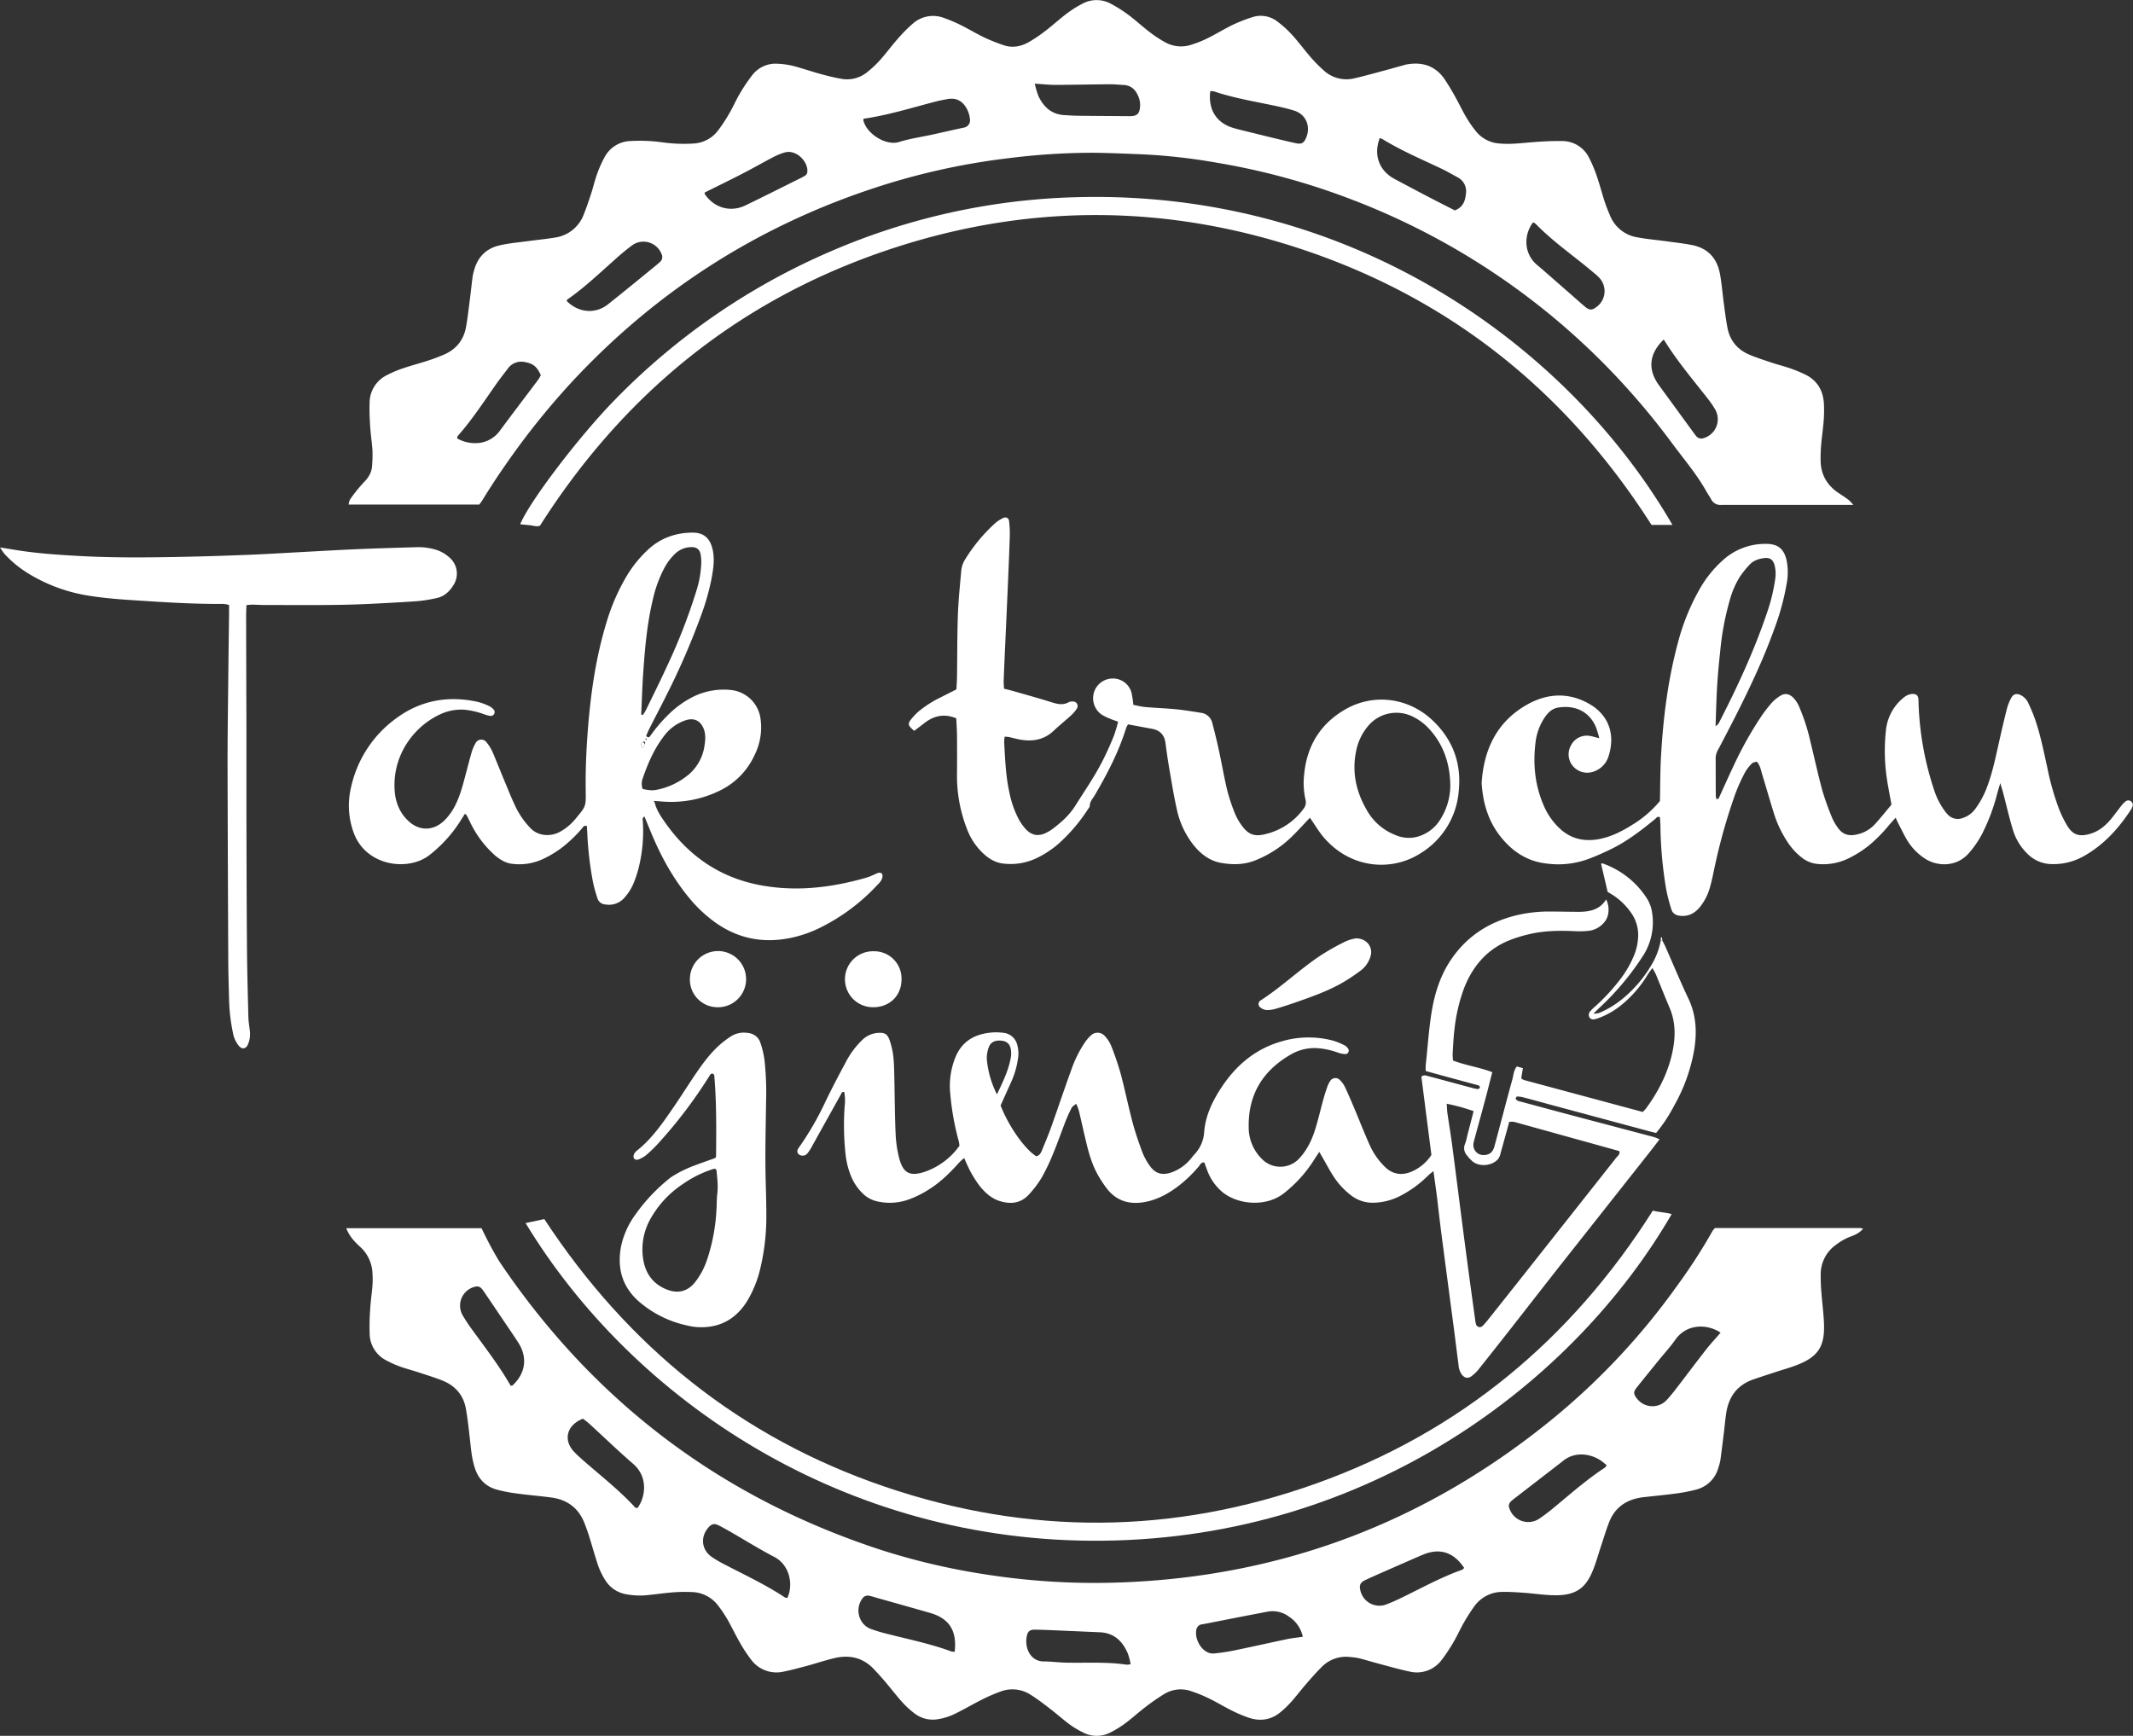 <svg id="Vrstva_1" data-name="Vrstva 1" xmlns="http://www.w3.org/2000/svg" viewBox="0 0 1062.77 865.01"><rect x="0" y="0" width="1062.77" height="865.01" fill="#333333" stroke="none"/><defs><style>.cls-1{fill:#fff;}</style></defs><title>logo-white</title><path class="cls-1" d="M200.48,618.55h67.4c1.28,2.57,2.52,5.13,3.84,7.65s2.59,4.75,3.94,7.09c.72,1.24,1.51,2.44,2.32,3.63Q348.5,740.48,467.69,779.11a337.6,337.6,0,0,0,52.68,12.17,351.35,351.35,0,0,0,64.55,3.84c81.08-2.64,153-29.81,215.87-80.93a342.63,342.63,0,0,0,62.83-67,276.09,276.09,0,0,0,17.69-27.38,10.44,10.44,0,0,1,1.18-1.36c23.92,0,48,0,72.18,0a9.33,9.33,0,0,1,1.59.33c-1.9,2.3-4.29,3.23-6.61,4.07a28.35,28.35,0,0,0-6.63,3.77,17.92,17.92,0,0,0-7.87,14.66,90.14,90.14,0,0,0,.36,9.57c.39,5.42,1.18,10.82,1.29,16.25.21,10.52-3.19,15.5-13,19.42-3.69,1.48-7.56,2.52-11.35,3.77s-7.28,2.36-10.9,3.62c-8.09,2.81-12.33,8.74-13.53,17-.46,3.16-.73,6.35-1.12,9.52-.57,4.6-1.12,9.2-1.76,13.79a24.33,24.33,0,0,1-1,3.7A15.3,15.3,0,0,1,873,748.82a77.9,77.9,0,0,1-9.85,1.92c-5.54.74-11.11,1.26-16.67,1.89-.79.09-1.58.25-2.36.41-6.94,1.46-11.85,5.44-14.42,12.06-1.55,4-2.78,8.16-4.14,12.25-1.26,3.79-2.31,7.66-3.79,11.36-3.41,8.54-7.89,12.88-19.15,12.75-5.1-.06-10.18-.86-15.29-1.23-3.5-.25-7-.5-10.52-.44a17.2,17.2,0,0,0-14.39,7.35,94.28,94.28,0,0,0-5.14,8.08c-1.74,3-3.16,6.29-4.95,9.31a79.65,79.65,0,0,1-6.07,9.18,15.34,15.34,0,0,1-15.8,5.8c-4.84-1-9.6-2.37-14.38-3.64-3.54-.94-7.05-2-10.6-2.94a34.12,34.12,0,0,0-4.73-.69,16.93,16.93,0,0,0-14.4,5.12c-2.71,2.7-5.24,5.6-7.75,8.5s-4.83,6-7.38,8.83a48.77,48.77,0,0,1-5.2,5c-4.7,3.9-10.08,4.7-15.77,2.83a67.41,67.41,0,0,1-8.8-3.75c-3.58-1.77-7-3.89-10.57-5.63a70.45,70.45,0,0,0-9.27-3.84,15.78,15.78,0,0,0-13.43,1.3,106.57,106.57,0,0,0-9.45,6.53c-3.43,2.61-6.62,5.55-10.07,8.13a50,50,0,0,1-7.32,4.52,14.63,14.63,0,0,1-13.84,0,44.83,44.83,0,0,1-6.56-3.93c-3.33-2.48-6.44-5.26-9.73-7.79s-6.33-4.89-9.7-7a16.66,16.66,0,0,0-15.19-1.55,81.88,81.88,0,0,0-8.77,3.78c-4.29,2.14-8.42,4.58-12.71,6.71a30.12,30.12,0,0,1-10,3.29,14.84,14.84,0,0,1-11.27-3,45.28,45.28,0,0,1-6-5.5c-3-3.33-5.72-6.89-8.62-10.31-1.75-2.07-3.59-4.08-5.44-6.07-5.43-5.83-12.16-7.41-19.71-5.64-4.66,1.09-9.21,2.64-13.83,3.89-3.85,1-7.7,2.11-11.61,2.85a15.68,15.68,0,0,1-16.17-6,70.37,70.37,0,0,1-5.53-8.4c-2.16-3.73-4-7.66-6.13-11.4a66.14,66.14,0,0,0-4.79-7.16,16.91,16.91,0,0,0-13.26-6.69,72.74,72.74,0,0,0-9.1.15c-4,.3-7.95.88-11.92,1.29a37.65,37.65,0,0,1-11.93-.43,15.19,15.19,0,0,1-9.7-6.49,35.89,35.89,0,0,1-4.43-9.52c-1.37-4.26-2.57-8.58-3.91-12.84-.67-2.14-1.44-4.24-2.24-6.33-2.9-7.59-8.51-11.82-16.45-12.92-5.7-.79-11.44-1.21-17.14-2a73.22,73.22,0,0,1-10.32-2c-5.44-1.57-9-5.24-10.76-10.68-1.66-5.07-2-10.33-2.6-15.57-.52-4.6-1.05-9.21-1.83-13.77-1.16-6.86-5.18-11.61-11.56-14.21-4-1.61-8.12-2.85-12.21-4.2-3-1-6.14-1.78-9.13-2.87a50.87,50.87,0,0,1-7-3.15A15.13,15.13,0,0,1,212.15,671a117.73,117.73,0,0,1,.29-12.46c.25-4,.85-8,1.15-11.93a44.14,44.14,0,0,0-.05-5.75,18.6,18.6,0,0,0-6.18-13.07C204.74,625.36,202.11,622.73,200.48,618.55ZM503.64,829.63c1.22-10.5-2.72-16.64-12.28-19.38-9.2-2.64-18.42-5.22-27.63-7.82a27,27,0,0,0-2.77-.75,3.24,3.24,0,0,0-3.32,1.42c-3.83,5.18-1.79,12.87,4.18,15.13a81.3,81.3,0,0,0,8.7,2.59c10.51,2.69,21.16,4.84,31.37,8.61A8.87,8.87,0,0,0,503.64,829.63Zm173.45-7.48a15.81,15.81,0,0,0-6.84-10,13.7,13.7,0,0,0-10.88-2.49c-6.88,1.33-13.77,2.63-20.65,4-3.91.75-7.81,1.57-11.73,2.27a3.17,3.17,0,0,0-2.81,2.23c-1.48,5,2.94,12.86,8.74,12.3a94.72,94.72,0,0,0,9.91-1.48c8.89-1.83,17.75-3.83,26.63-5.7C671.78,822.8,674.16,822.58,677.09,822.15Zm-85.77,13.66a37.44,37.44,0,0,0-1.37-5.25c-2.62-6.18-6.86-10.35-14-10.66l-23-1c-3.19-.13-6.39-.26-9.58-.3-2,0-3.09.71-3.6,2.49-1.68,5.8,1.24,13.35,8.25,13.35,3.67,0,7.33.52,11,.6,10.06.23,20.15-.49,30.17,1A8.92,8.92,0,0,0,591.32,835.81ZM885.25,670.6c-.83-.52-1.22-.81-1.64-1-6.94-3.52-15.81-2.75-20.93,4.56-2.47,3.53-5.42,6.72-8.14,10.07-3.73,4.6-7.47,9.19-11.15,13.82-1.6,2-1.53,3.12,0,5.13a9.71,9.71,0,0,0,15,1c1.86-2,3.53-4.13,5.19-6.29,4.78-6.2,9.46-12.49,14.29-18.66C880.14,676.3,882.65,673.62,885.25,670.6Zm-56.74,66.08c-1-.83-2-1.7-3-2.4-4.8-3.26-13-4.81-19.08.51-.36.31-.77.58-1.14.87L783,752.87c-.75.59-1.51,1.17-2.21,1.82a3,3,0,0,0-.75,3.49,9.88,9.88,0,0,0,14.72,5.22,89.64,89.64,0,0,0,8-6.09c8.11-6.69,16-13.68,24.83-19.43A6,6,0,0,0,828.51,736.68Zm-510.1-23.21c-8.16,3.19-10,10.81-4.19,16.73,2.11,2.16,4.43,4.14,6.72,6.12,7.74,6.67,15.71,13.08,22.73,20.54.5.52.84,1.4,2.08,1a28.8,28.8,0,0,0,1.53-2.74c2.78-6.19,2.21-13.92-3.81-19.12-7.49-6.46-14.59-13.37-21.89-20C320.55,715,319.38,714.23,318.41,713.47Zm101.83,89.34c3.11-6.37,1.31-16.41-6.49-20.46-7.36-3.83-14.41-8.24-21.61-12.38-1.93-1.11-3.88-2.21-5.87-3.23-2.42-1.23-3.72-.94-5.44,1.08-4,4.71-3.31,11,1.81,14.57a55.38,55.38,0,0,0,6.19,3.63c10.19,5.3,20.61,10.17,30.22,16.52A4.29,4.29,0,0,0,420.24,802.81ZM282.46,697.07c.6-.11.81-.09.9-.18,6.56-6.11,7.59-14.06,2.72-21.54-2.79-4.29-5.7-8.5-8.56-12.74s-5.88-8.76-8.88-13.1c-1.41-2-2.61-2.34-4.95-1.52a9.68,9.68,0,0,0-5.35,13.7,79.37,79.37,0,0,0,5.31,8c6.29,8.67,12.83,17.17,18.23,26.45C282.11,696.51,282.36,696.9,282.46,697.07Zm475,90.73c-5.2-7.86-12.26-10.07-20.6-6.51-.29.13-.6.22-.89.35q-9,3.92-17.91,7.84c-3.35,1.47-6.71,2.93-10,4.5-2.35,1.12-2.92,2.56-2.28,5.07a9.68,9.68,0,0,0,13,6.94,78.83,78.83,0,0,0,7.43-3.25c10-4.83,19.76-10.28,30.3-14C756.88,788.58,757.16,788.11,757.49,787.8Z" transform="translate(-27.97 -6.5)"/><path class="cls-1" d="M951.4,258.12H888c-.8,0-1.6-.05-2.4,0a5.09,5.09,0,0,1-5.08-2.9c-.81-1.38-1.7-2.71-2.49-4.1-4.74-8.38-11-15.72-16.68-23.38s-11.49-15-17.68-22.11a354.76,354.76,0,0,0-141.83-99.56,347,347,0,0,0-67.34-18.44,293.36,293.36,0,0,0-37.63-4.24c-8-.31-16-.68-24-.76a333,333,0,0,0-41.63,2.61,341.91,341.91,0,0,0-66.81,14.67q-88,28.75-151.12,96.48a375.85,375.85,0,0,0-32.48,40.34q-6.5,9.22-12.38,18.82c-.49.81-1.08,1.55-1.68,2.4H201.67a8,8,0,0,1,.74-2.61,80.45,80.45,0,0,1,6.9-8.56c2.4-2.41,3.92-5,4.06-8.37a68.82,68.82,0,0,0,.2-7.17c-.25-4-.88-8-1.14-11.94s-.44-8-.31-12a15.41,15.41,0,0,1,8.72-13.91,55.74,55.74,0,0,1,7.93-3.35c4.08-1.39,8.26-2.48,12.36-3.8,2.58-.84,5.12-1.8,7.62-2.84,6.22-2.58,10.16-7.15,11.39-13.8.8-4.39,1.29-8.85,1.87-13.28.51-4,.93-7.94,1.43-11.9a24.77,24.77,0,0,1,.63-2.81c1.74-6.81,6-11.29,12.82-12.84,4.34-1,8.82-1.42,13.25-2,4.74-.65,9.52-1.09,14.24-1.87a18,18,0,0,0,14.55-11.81c1.29-3.27,2.43-6.59,3.52-9.93s1.87-6.79,3.07-10.09a57,57,0,0,1,3.71-8.29,15.09,15.09,0,0,1,12.86-8,82.63,82.63,0,0,1,15.32.56,77.62,77.62,0,0,0,16.27.67,16.35,16.35,0,0,0,11.93-6.31,81.27,81.27,0,0,0,5.79-8.79c1.86-3.17,3.3-6.59,5.18-9.74A80.89,80.89,0,0,1,403,43.68a14.57,14.57,0,0,1,12.26-5.42,40.34,40.34,0,0,1,9.9,1.63c4,1.15,7.93,2.47,11.94,3.56,3.23.88,6.49,1.68,9.78,2.27A15.93,15.93,0,0,0,460,42.5a52.55,52.55,0,0,0,6.6-6.23c3-3.34,5.63-7,8.59-10.33a73.82,73.82,0,0,1,7.4-7.5,15.2,15.2,0,0,1,15.7-3A74.73,74.73,0,0,1,506.69,19c4,2,7.84,4.32,11.87,6.26a96.15,96.15,0,0,0,9.32,3.71c4.53,1.6,8.89.7,12.91-1.61a74.06,74.06,0,0,0,8.3-5.66c3.55-2.73,6.86-5.77,10.43-8.47a55.21,55.21,0,0,1,7.69-4.84,14.79,14.79,0,0,1,14.28,0A66.86,66.86,0,0,1,590.32,14c3.58,2.68,6.88,5.74,10.43,8.46a58.52,58.52,0,0,0,7.58,5A16.18,16.18,0,0,0,620.85,29a55.52,55.52,0,0,0,10.6-4.37c3.69-1.92,7.25-4.09,11-5.88a79.61,79.61,0,0,1,9.34-3.65,13.54,13.54,0,0,1,12.73,2.2,52.23,52.23,0,0,1,7.41,6.77c3.11,3.43,5.85,7.2,8.89,10.7a69.81,69.81,0,0,0,6.71,6.83,16.64,16.64,0,0,0,15.2,3.94c4.82-1.1,9.58-2.44,14.36-3.71,3.39-.9,6.77-1.88,10.15-2.81a13.56,13.56,0,0,1,1.39-.37c8.19-1.52,14.88.74,19.52,7.92,1.74,2.68,3.36,5.43,4.92,8.22,1.87,3.35,3.51,6.84,5.45,10.14A55.78,55.78,0,0,0,763.43,72,16.37,16.37,0,0,0,775,78c5.62.53,11.16-.22,16.74-.66,4.78-.38,9.58-.62,14.36-.55a14.88,14.88,0,0,1,13.62,8.33,65.31,65.31,0,0,1,3.89,9.25c1.42,4.08,2.47,8.27,3.81,12.37.79,2.43,1.74,4.81,2.75,7.15a17.63,17.63,0,0,0,13.65,10.89c4.86.9,9.81,1.31,14.72,2,4.11.56,8.24,1,12.31,1.8,8,1.53,12.66,6.56,14.09,14.42.92,5,1.3,10.14,2,15.21.54,3.95,1,7.92,1.79,11.84,1.27,6.46,5.19,10.89,11.23,13.35,3.54,1.45,7.19,2.63,10.82,3.84,3,1,6.14,1.77,9.15,2.81a72.62,72.62,0,0,1,7.09,2.89c6.26,2.93,9.36,8,9.72,14.82a65.28,65.28,0,0,1-.14,8.62c-.31,4-.92,7.95-1.25,11.93a74,74,0,0,0-.24,8.15c.2,6.93,3.47,12.15,9.22,15.91,1.6,1.05,3.19,2.11,4.73,3.25A23,23,0,0,1,951.4,258.12ZM543.55,48.19a41.84,41.84,0,0,0,1.88,6.31c2.58,5.35,6.53,9,12.82,9.36,2.23.12,4.46.29,6.69.32,8.62.1,17.23.14,25.85.21,3.64,0,4.89-1.06,5.21-4.61a11,11,0,0,0-1-5.59c-1.41-3.17-3.64-5.18-7.25-5.35-2.23-.1-4.46-.36-6.68-.35-9.09.07-18.18.28-27.27.31C550.66,48.81,547.49,48.44,543.55,48.19ZM631,51.91c-1.2,9.36,3.25,16.14,12,18.5.62.17,1.23.36,1.85.52,5.1,1.26,10.21,2.53,15.32,3.77,4.5,1.08,9,2.21,13.51,3.17,2.92.62,4-.13,5.15-2.89,2.28-5.75-.25-11.57-6.1-13.38-4-1.22-8-2.09-12.08-2.92-9.37-1.92-18.79-3.6-27.88-6.66A6.64,6.64,0,0,0,631,51.91ZM458.3,65.67c-.1.34-.22.51-.19.65,1.49,6.86,11.35,13,17.85,10.93,5.46-1.7,11.19-2.5,16.79-3.73,5.14-1.13,10.26-2.33,15.41-3.41a3.67,3.67,0,0,0,3.09-4.17,13.7,13.7,0,0,0-1.44-5c-2.36-4.53-5.78-5.78-9.81-5.06-2,.36-4.07.77-6.08,1.29C482.08,60.26,470.37,63.91,458.3,65.67Zm398.63,110c-7.28,7.06-8.06,14.78-2.57,22.54l.28.39,17.21,23.58c.37.51.75,1,1.15,1.52a3.28,3.28,0,0,0,3.84,1.12,9.81,9.81,0,0,0,5.79-14.15,48.54,48.54,0,0,0-3.77-5.53C871.39,195.6,863.54,186.35,856.93,175.67Zm-559.5,17.81c-1.94-4.38-3.95-5.9-8.18-6.6a8.21,8.21,0,0,0-8.37,3.47c-1.95,2.53-3.91,5.05-5.75,7.66-6.16,8.76-12,17.77-19.13,25.79-.17.2-.14.57-.27,1.17a18.1,18.1,0,0,0,10.89,2.26,14.87,14.87,0,0,0,10.43-6.11c6.27-8.48,12.68-16.86,19-25.3A22.28,22.28,0,0,0,297.43,193.48Zm418-118.15c-3.09,8-.53,15.69,6.57,19.89.83.48,1.67.93,2.52,1.38,5.08,2.69,10.15,5.39,15.24,8.05,4.38,2.28,8.79,4.51,13.08,6.7,4.13-1.57,5.23-4.84,5.54-8.46a7.74,7.74,0,0,0-4.11-8c-2.8-1.53-5.56-3.13-8.45-4.5-9.8-4.63-19.79-8.9-29.07-14.59A6.4,6.4,0,0,0,715.42,75.33Zm76.38,42a16.24,16.24,0,0,0-3.26,11.1A14.71,14.71,0,0,0,794,138.67c4.5,3.81,8.91,7.74,13.35,11.62,3.48,3,6.91,6.14,10.45,9.12,2.11,1.78,3.47,1.71,5.55.11a9.73,9.73,0,0,0,1.06-15,22.39,22.39,0,0,0-1.76-1.61c-2.09-1.74-4.16-3.48-6.28-5.17-8-6.35-16.2-12.44-23.35-19.78A4.86,4.86,0,0,0,791.8,117.3ZM310.3,156.46c5.86,5.92,14.27,6.71,20.6,1.69,8.12-6.44,16.11-13,24.15-19.58.62-.5,1.22-1,1.8-1.57a3.2,3.2,0,0,0,.73-3.92A9.66,9.66,0,0,0,343,128.7a114.92,114.92,0,0,0-9.18,7.63c-7.52,6.66-14.8,13.59-23.07,19.35C310.52,155.83,310.44,156.19,310.3,156.46Zm68.76-54a1.93,1.93,0,0,0,.14.85c4.67,6.84,12.77,9.13,20.21,5.54,9.34-4.52,18.6-9.19,27.89-13.8.58-.29,1.12-.63,1.68-.93a2.55,2.55,0,0,0,1.26-2.41c.23-4.66-5.54-11-11.46-9.18a31.74,31.74,0,0,0-5.31,2.15c-5,2.59-9.8,5.37-14.77,7.93C392.2,96,385.63,99.18,379.06,102.46Z" transform="translate(-27.97 -6.5)"/><path class="cls-1" d="M856.24,475.26c.52,1,1.08,2,1.53,3,3.81,8.62,7.41,17.35,11.45,25.86,3.82,8,4.29,16.33,3,24.84A86.26,86.26,0,0,1,862,557.69a75.71,75.71,0,0,1-8.86,13.39c-1-.24-2-.47-3.09-.75L800.1,556.89c-4.31-1.16-8.61-2.37-12.94-3.5a14.69,14.69,0,0,0-3.3-.48c-.24,0-.51.66-.79,1,.75,1.38,2.13,1.42,3.27,1.73q16.41,4.46,32.84,8.79c11,2.91,21.92,5.78,32.87,8.69a23.23,23.23,0,0,1,2.8,1.15c-1.77,2.29-3.3,4.31-4.88,6.31q-22.31,28.25-44.61,56.49c-8.11,10.3-16.15,20.67-24.24,31q-8.13,10.38-16.35,20.71a19,19,0,0,1-3.77,3.61c-1.68,1.21-3.33.76-4.63-.84a9.33,9.33,0,0,1-1.69-4.93c-.69-5.23-1.34-10.46-2-15.69-1.83-14-3.7-27.9-5.51-41.85C746,620.56,745,612,744,603.41c-.54-4.27-1.16-8.53-1.81-13.33-1.13.93-1.87,1.47-2.52,2.09a56,56,0,0,1-14.28,10.41A30.44,30.44,0,0,1,712,605.86,17.47,17.47,0,0,1,700.91,602a37.66,37.66,0,0,1-8.42-9.13c-2-3.08-3.71-6.34-5.54-9.52l-1.64-2.84c-1,1.55-1.8,2.68-2.52,3.84a65.59,65.59,0,0,1-15,16.69c-9,7.22-23.48,5.83-31.14-.83a25.92,25.92,0,0,1-7.21-10.57c-.5-1.31-1-2.63-1.4-3.85-1.69-.16-2.06,1.15-2.72,1.91A66.42,66.42,0,0,1,615,597.62c-4.77,3.59-9.9,6.48-15.8,7.72-8,1.68-14.94-.09-20-6.89A59.27,59.27,0,0,1,575,592c-2.79-4.9-4.37-10.28-5.69-15.72s-2.5-10.9-3.8-16.34a28.2,28.2,0,0,0-1.32-3.41c-1,.85-1.91,1.32-2.29,2.06a75.26,75.26,0,0,0-3.15,7c-2,5.21-3.86,10.5-6,15.66a103.16,103.16,0,0,1-5.77,12.1,50.84,50.84,0,0,1-6.34,8.38c-4,4.44-9.05,5-14.51,3.3-4.13-1.28-7.18-4.06-9.87-7.32A54.22,54.22,0,0,1,509.89,587c-.49-1-.9-2-1.5-3.42a29.93,29.93,0,0,0-2.46,2.18c-4.59,5.16-9.47,10-15.39,13.63a50,50,0,0,1-9.86,4.87,28,28,0,0,1-16,.83,14.78,14.78,0,0,1-7-4,24.92,24.92,0,0,1-5.77-8.73,39.82,39.82,0,0,1-2.64-10.67,134.69,134.69,0,0,1-.45-23.93,22.78,22.78,0,0,0-.21-7.09c-1.23-.25-1.38.71-1.73,1.34q-7.26,13-14.48,26a19.62,19.62,0,0,1-2.1,3.2,3,3,0,0,1-3.44,1,2.06,2.06,0,0,1-1.36-3,20.31,20.31,0,0,1,1.32-2A148.18,148.18,0,0,0,439,556c3.24-6.77,6.75-13.43,10.3-20.05a42.75,42.75,0,0,1,8.22-11.15,12.37,12.37,0,0,1,7.66-3.56c3.58-.29,5,.45,6.15,3.94a38.54,38.54,0,0,1,1.75,7.92c.39,3.49.41,7,.49,10.54.22,9.27.23,18.55.64,27.8A59.35,59.35,0,0,0,476,583.7c2,7.55,5.47,9.18,12.86,6.69A35.24,35.24,0,0,0,506,577.49a12,12,0,0,0-.28-2.11,130,130,0,0,1-4.25-23.56,37.71,37.71,0,0,1,2.87-19.22c3-6.71,8.43-10.24,15.55-11.3a27.13,27.13,0,0,1,8.1-.11,7.85,7.85,0,0,1,6.8,5.91,15.75,15.75,0,0,1,.36,7.12,42,42,0,0,1-3.16,11l-5.47,12.18c4,10.28,11.85,21.54,17.74,25.29,1.75-.33,2.44-1.82,3-3.28,1.59-3.83,3.18-7.67,4.58-11.58,3.32-9.33,6.46-18.72,9.83-28a59.87,59.87,0,0,1,6.49-13.34,20.57,20.57,0,0,1,3.35-4,4.77,4.77,0,0,1,6.91.26,16.38,16.38,0,0,1,3.31,5.2A140.56,140.56,0,0,1,586.47,542c2.09,7.88,3.69,15.88,5.79,23.75,1.35,5.08,3.08,10.08,4.91,15a30.82,30.82,0,0,0,3.68,6.7c2.74,3.87,6,4.82,10.51,3.4a21.94,21.94,0,0,0,9.14-6c.89-.92,1.59-2,2.47-2.94a17.8,17.8,0,0,0,5-11.49c.59-7.24,3.51-13.91,7.35-20.09,7.32-11.79,17-20.66,30.61-24.71a47.54,47.54,0,0,1,26.46-.48,32.84,32.84,0,0,1,5.72,2.4,4.77,4.77,0,0,1,1.64,1.67,1.73,1.73,0,0,1-1.21,2.57,12.48,12.48,0,0,1-3.68-.64,37.36,37.36,0,0,0-10.72-2.32,23.21,23.21,0,0,0-12,2.6c-14.4,7.87-22.24,19.87-22,36.5A22.1,22.1,0,0,0,657,584.32a12.81,12.81,0,0,0,18.09-.29c4.22-4.43,6.67-9.73,8.39-15.42,1.39-4.59,2.48-9.26,3.74-13.88q.89-3.24,2-6.42a12.82,12.82,0,0,1,1.44-3,3.06,3.06,0,0,1,4.92-.59,12.37,12.37,0,0,1,2.51,3.46c1.7,3.61,3.26,7.29,4.82,11,2.61,6.17,5,12.43,7.8,18.54a35.1,35.1,0,0,0,7.17,10.13c3.85,3.94,8.71,4.62,13.65,2.39a22.11,22.11,0,0,0,9.64-8.21c-1.65-12.86-3.34-26-5-39,1.33-1.08,2.39-.54,3.4-.27,7.25,1.93,14.5,3.89,21.74,5.83a18.4,18.4,0,0,0,2.8.6c.38,0,1.06-.25,1.15-.53.21-.67-.21-1.18-.92-1.37l-11.11-3c-4.91-1.33-9.81-2.68-14.89-4.07a29.58,29.58,0,0,1,0-3c1-9.06,1.54-18.19,3.07-27.16,1.57-9.15,4.43-18,9.84-25.78C759,473,769.77,466.09,783,462.74a70,70,0,0,1,17.59-2c3.52,0,7,.09,10.56.12,1.6,0,3.2.08,4.8,0,5-.18,9.45-1.49,12.27-6.15a11.15,11.15,0,0,1,1.06,6.92,8.79,8.79,0,0,1-2.19,4.71,11.77,11.77,0,0,1-7.43,4,43.93,43.93,0,0,1-6.69.21c-8-.39-16-.31-23.84,1.66a65.88,65.88,0,0,0-10,3.23c-10.77,4.61-17.62,13-21.76,23.69a86.06,86.06,0,0,0-4.73,20.51c-.48,4-.65,8-.89,12a27.83,27.83,0,0,0,.2,3.35c6.4,2.46,13.09,3.33,19.56,5.81-1,3.71-1.82,7.24-2.76,10.75-2,7.56-4.09,15.12-6.13,22.67-.17.62-.34,1.24-.45,1.87a5,5,0,0,0,5.1,6c2.85-.06,4.53-1.41,5.34-4.45,3-11.11,5.86-22.25,8.92-33.34.58-2.1.61-4.46,2.22-6.37l3,.88c-.28,1.71-.55,3.4-.82,5.08a6,6,0,0,0,1.31.8l59.23,15.93a21.24,21.24,0,0,0,1.72-1.85c6.56-9,11.47-18.84,13.44-29.92,1.21-6.88,1-13.67-1.82-20.25-2.34-5.43-4.47-10.94-6.74-16.4-.42-1-1-1.92-1.8-3.31-.93,1.3-1.67,2.23-2.29,3.23a58.28,58.28,0,0,1-12,14.23,40.11,40.11,0,0,1-12.7,7.55,8.86,8.86,0,0,1-2.29.58A2.12,2.12,0,0,1,819.7,513a2.82,2.82,0,0,1,.3-2.19,19.14,19.14,0,0,1,2.7-2.7,99.8,99.8,0,0,0,12.38-13.37,52.21,52.21,0,0,0,7-12,27.47,27.47,0,0,0,2.06-8.83,19.06,19.06,0,0,0-3-11.85A33.19,33.19,0,0,0,829,451c-1.1-4.66-2.15-9.15-3.28-14,.33-.49,1.09-.13,1.81.15a43.17,43.17,0,0,1,20.65,16.5,17.79,17.79,0,0,1,2.93,7.54,30.76,30.76,0,0,1-4.22,21.17,134.71,134.71,0,0,1-22.44,26.75c-.68.64-1.32,1.32-2.56,2.57a14.29,14.29,0,0,0,2.9-.41A48.14,48.14,0,0,0,837,503.73a62.94,62.94,0,0,0,15-18.5,35.63,35.63,0,0,0,3.41-9.93C855.68,475.28,856,475.26,856.24,475.26ZM748.81,556.53c.11,1.74.12,3.15.31,4.52.75,5.21,1.63,10.4,2.32,15.61,1.59,12,3.1,24.07,4.65,36.1q1.62,12.59,3.3,25.17c1.2,9,2.45,18,3.69,27a7.11,7.11,0,0,0,.47,1.84,1.94,1.94,0,0,0,2.88.69,24.57,24.57,0,0,0,2.57-2.82q9.25-11.61,18.47-23.27,22.89-28.95,45.76-57.91c.74-.94,2-1.68,1.6-3.33q-26.19-7.29-52.49-14.58a9.9,9.9,0,0,0-2.39,0c-1.44,5.24-2.81,10.31-4.24,15.36a8.55,8.55,0,0,1-1.22,3.06c-2.83,3.45-9.07,4.17-12.61,1.46a17.81,17.81,0,0,1-2.94-3.12,5.26,5.26,0,0,1-1-5.79,23.91,23.91,0,0,0,1-3.69c1.08-4.15,2.15-8.3,3.26-12.62A95.55,95.55,0,0,0,748.81,556.53ZM524.7,551.86c3.16-6.65,6-12.45,7-19a11.81,11.81,0,0,0,0-2.85c-.28-2.9-1.73-4.47-4.36-4.86-3.28-.48-5.77.54-6.69,3.2a15.22,15.22,0,0,0-1,6A48.53,48.53,0,0,0,524.7,551.86Z" transform="translate(-27.97 -6.5)"/><path class="cls-1" d="M824.82,374.36a54.27,54.27,0,0,0-1.75-5.72c-3.49-7.89-10.73-10.92-18.93-9.5-3,.52-5,2.63-6.67,5.11a28.09,28.09,0,0,0-4.4,12.06c-1.34,10.64-.39,21.05,3.81,31a33.82,33.82,0,0,0,8.7,12.48c5.28,4.66,11.42,6.08,18.29,5,7.12-1.16,13.26-4.57,19.17-8.39a55.32,55.32,0,0,0,12-10.74c.16-7.5.12-14.87.53-22.21,1.07-19,3.4-37.88,8.34-56.33a110,110,0,0,1,10.66-26.62,57.2,57.2,0,0,1,13-15.86,31.31,31.31,0,0,1,20.4-7.11c5.82,0,8.83,2.44,10.17,8.14a30.65,30.65,0,0,1,0,11.92,123.08,123.08,0,0,1-6.06,22.15c-5.34,14.93-12.1,29.23-19.24,43.35-2.81,5.56-5.71,11.08-8.6,16.6a9.36,9.36,0,0,0-1.45,4.49c.06,6.24,0,12.48.08,18.72a10.64,10.64,0,0,0,.28,1.78c1.25.18,1.35-.79,1.65-1.43,2.35-5.07,4.58-10.2,7-15.24a182.76,182.76,0,0,1,13.55-24.26,69.7,69.7,0,0,1,5.24-6.85,20.26,20.26,0,0,1,4.39-3.65c2.21-1.38,4.21-1.08,6.16.61a14.53,14.53,0,0,1,3.41,5.17,97.5,97.5,0,0,1,5.52,17.32c2,8.07,3.73,16.2,5.92,24.21a139.39,139.39,0,0,0,4.85,13.51,23.81,23.81,0,0,0,2.33,4.18c2.49,3.88,5.64,5.54,11.68,3.64a17,17,0,0,0,7.55-4.94c2.77-3.08,5.36-6.32,8-9.48-.82-4.61-1.73-9-2.36-13.38a94.35,94.35,0,0,1-.37-23.92,23.79,23.79,0,0,1,7.69-15.07c1.52-1.42,3.19-2.67,5.43-2.78,1.75-.09,2.81.64,3,2.31.12.95.08,1.91.12,2.87a152,152,0,0,0,7.62,42.32,36.47,36.47,0,0,0,4.78,9.89,19.74,19.74,0,0,0,2.07,2.64,6.83,6.83,0,0,0,7.46,1.81,12.57,12.57,0,0,0,6.15-4.35,44.59,44.59,0,0,0,6.44-12.25c2.57-7.08,4-14.45,5.68-21.77,1.22-5.46,2.48-10.9,3.87-16.31a23.13,23.13,0,0,1,2.16-5.31c1.11-2,2.87-2.27,4.93-1.14a8.17,8.17,0,0,1,3.5,3.83c1.08,2.31,2.12,4.65,3,7.05,2.94,8.14,4.59,16.62,6.46,25.05a131.55,131.55,0,0,0,5.87,20.72,55.62,55.62,0,0,0,4,8.17c2.52,4.15,5.52,6.24,12.38,3.87,4.2-1.45,7.38-4.38,10.11-7.81,1.6-2,3.1-4.08,4.69-6.08a10.87,10.87,0,0,1,2-2,2.2,2.2,0,0,1,3.39,2.56,6.32,6.32,0,0,1-.84,1.71c-6.14,9.33-13.46,17.46-23.36,23a30.43,30.43,0,0,1-16.05,4,17.24,17.24,0,0,1-11.68-4.76,27.76,27.76,0,0,1-7.7-12.54c-1.81-5.95-3.18-12-4.76-18.06-.35-1.33-.77-2.65-1.47-5-.71,2.44-1.13,3.79-1.5,5.15a97.06,97.06,0,0,1-7.78,20.58,49.32,49.32,0,0,1-6.26,9.05c-6.29,7.32-16.09,6.8-22.17,2.72a28.51,28.51,0,0,1-8.35-8.49c-1.7-2.69-3-5.61-4.51-8.44-.49-.93-.91-1.9-1.58-3.31-1.35,1.51-2.4,2.64-3.39,3.82a74.32,74.32,0,0,1-10.12,10.18,55.73,55.73,0,0,1-9.71,6.13,28.76,28.76,0,0,1-15.81,2.89,14.76,14.76,0,0,1-7.85-3.28,31,31,0,0,1-6.79-7.38,56,56,0,0,1-7-14.65c-2-6.4-3.84-12.86-5.8-19.27-.65-2.12-.93-4.4-2.7-6.4-.76.26-1.84.32-2.39.89a20.17,20.17,0,0,0-3.5,4.51,92,92,0,0,0-4.74,10.47,286.42,286.42,0,0,0-10.21,35.94c-.8,3.58-1.44,7.22-2.47,10.73a26.9,26.9,0,0,1-5.23,10.16c-2.56,3-5.66,4.56-9.7,4.12-2.14-.23-3.7-1.17-4.31-3.21a89,89,0,0,1-2.54-9.72,204.85,204.85,0,0,1-2.93-32c0-1.42-.16-2.84-.23-4.2-1.32-.61-1.83.47-2.5,1-6.45,5.27-13,10.36-20.45,14.2a130.3,130.3,0,0,1-12.68,5.62,43.77,43.77,0,0,1-21.27,2.22c-9.58-1.15-17-6.26-22.8-13.72-6-7.71-8.53-16.69-9.14-26.31,1.08-17.08,7.82-31,23.23-39.44,10-5.44,20.54-5.79,30.68.13,9.29,5.43,12.9,15,9.27,26.09A11.63,11.63,0,0,1,822,391a9.38,9.38,0,0,1-10.09-2.46,9.1,9.1,0,0,1-1.14-10.71,8.81,8.81,0,0,1,9.24-4.62C821.37,373.42,822.71,373.86,824.82,374.36Zm57.94-5.93a11.51,11.51,0,0,0,1.46-1.32c9.14-17.76,17.57-35.83,24-54.78a89.09,89.09,0,0,0,4.16-16.7,17.88,17.88,0,0,0-.25-7.6c-.77-2.62-2.31-3.74-4.94-3.44s-5.4,1.1-7.33,3.16a44.63,44.63,0,0,0-5.09,6.31,43.79,43.79,0,0,0-4.91,11.41,138.55,138.55,0,0,0-4.78,25.38c-.61,5.71-1.18,11.43-1.52,17.17C883.16,354.54,883,361.07,882.76,368.43Z" transform="translate(-27.97 -6.5)"/><path class="cls-1" d="M354.11,406.18c.87,3.82,3,7,5.21,10.13,11.59,16.53,27,27.36,47.06,31.22,15.2,2.93,30.22,1.9,45.17-1.57,2.95-.68,5.9-1.43,8.79-2.33,1.8-.56,3.47-1.53,5.26-2.17a2,2,0,0,1,1.72.3,2.32,2.32,0,0,1,.33,1.75c-.3,2-1.88,3.3-3.18,4.67a97.93,97.93,0,0,1-27.15,20.26A61.62,61.62,0,0,1,423,473.65c-14.2,3.2-27.27.81-39.11-7.8A68.8,68.8,0,0,1,371.39,454c-8.25-9.94-14.3-21.15-19.19-33l-3.12-7.59c-1.27.7-.85,1.7-.81,2.5a75.71,75.71,0,0,1-1.81,21.91,55.79,55.79,0,0,1-3.11,9.55,26.94,26.94,0,0,1-4.16,6.38,10.14,10.14,0,0,1-9.49,3.47,4.32,4.32,0,0,1-4-2.94,70.33,70.33,0,0,1-2.29-8.3,170.36,170.36,0,0,1-2.82-24.27c-.07-1.23-.16-2.46-.23-3.59-1.53-.46-1.93.65-2.48,1.28a68,68,0,0,1-9.67,9.29,52.72,52.72,0,0,1-9.82,5.94,27.91,27.91,0,0,1-15,2.36c-3.31-.3-6.05-2-8.54-4A52.2,52.2,0,0,1,262,415.78c-.5-1-1-2-1.51-3-.14-.26-.48-.4-.9-.73-.85,1.34-1.67,2.67-2.51,4a67.31,67.31,0,0,1-15.13,16.55c-10.54,8.25-31.39,5.63-37.64-10.83a39.13,39.13,0,0,1-1.39-23.09,57.51,57.51,0,0,1,22-33.89c12.15-9.17,26-11.8,40.85-8.58a29.37,29.37,0,0,1,5.4,1.9,7.92,7.92,0,0,1,2.7,1.9,1.92,1.92,0,0,1-1.5,3.26,16.84,16.84,0,0,1-3.65-1,39.9,39.9,0,0,0-9.31-2.1,24.53,24.53,0,0,0-12.1,2.29c-12.51,5.7-23.71,19.65-22.74,37.47.33,6.1,2.39,11.55,7,15.79,5.42,5,12.27,4.86,17.64-.19a28.44,28.44,0,0,0,6-8.58c2.23-4.64,3.47-9.61,4.78-14.54,1-3.71,1.92-7.43,3-11.11a20.67,20.67,0,0,1,1.88-4.38,3.21,3.21,0,0,1,5.56-.44,21,21,0,0,1,3,4.87c2,4.68,3.87,9.45,5.84,14.17s3.73,9.17,5.88,13.63a41.39,41.39,0,0,0,6.87,9.77c4.17,4.57,10.44,4.38,14.52,2.31a26.54,26.54,0,0,0,8.44-7c4.83-5.84,4.94-5.82,4.83-13.28-.15-9.28.18-18.55.84-27.79,1.36-19.16,3.9-38.15,9.54-56.6a101.85,101.85,0,0,1,10.15-23.22,59.43,59.43,0,0,1,10.92-13.3c6.1-5.51,13.41-8,21.48-8.12,5.92-.12,9.07,2.83,10.34,8.6,1,4.68.34,9.24-.48,13.8a117.68,117.68,0,0,1-5,18,362.73,362.73,0,0,1-17.26,40c-2.89,5.88-6,11.67-8.93,17.51-.56,1.12-1,2.29-1.49,3.33.8,1.12,1.54.84,2,.14a76.33,76.33,0,0,1,9.67-11.27,48,48,0,0,1,13-8.92,34.47,34.47,0,0,1,17.8-2.74,16.56,16.56,0,0,1,14.46,13.94,30.88,30.88,0,0,1-3,18.64,36.35,36.35,0,0,1-16.69,17.26A54.81,54.81,0,0,1,358,405.93l-3.33-.24-1.05,0Zm-5.81-30c-1.1.76-1.17,1.67-.19,3.07.48-.78.84-1.39,1.2-2C349.56,376.12,349.35,375.9,348.3,376.2Zm-.85-13.63.85.27c.55-.91,1.17-1.79,1.64-2.75,3.48-7.18,7.06-14.33,10.38-21.59a288.44,288.44,0,0,0,14.45-37,52.47,52.47,0,0,0,2.6-14.1,21.68,21.68,0,0,0-.35-4.76c-.49-2.4-2-3.48-4.46-3.48a11.81,11.81,0,0,0-8.24,3.32,28.2,28.2,0,0,0-5.43,7.26,63,63,0,0,0-5.68,15.73c-2.76,11.55-3.84,23.33-4.67,35.12C348,347.9,347.8,355.24,347.45,362.57Zm.7,37.12c4.16.84,5.22.84,8.26.14a35.47,35.47,0,0,0,13.3-6.23A23.1,23.1,0,0,0,379,378c.44-2.81.67-5.71-.48-8.49-1.63-3.94-4.77-5.39-8.85-4.11a22,22,0,0,0-11,8.09c-4.91,6.41-8,13.7-10.6,21.28A8,8,0,0,0,348.15,399.69Zm2.05-24.92-.34-.34a2.85,2.85,0,0,0-.3.64c0,.08.19.21.3.32Z" transform="translate(-27.97 -6.5)"/><path class="cls-1" d="M680.64,414c-2.95,3.1-5.73,6.18-8.68,9.09a55.14,55.14,0,0,1-18.74,12.23c-5.56,2.18-11.31,2.17-17,1.15-5.38-1-9.62-4.14-13.11-8.3a42.9,42.9,0,0,1-8.8-18.43c-1.5-6.7-2.58-13.49-3.75-20.26-.73-4.25-1.34-8.53-1.9-12.8-.53-4-2.83-6.3-6.73-7s-7.84-1.46-11.9-2.21a11.07,11.07,0,0,0-.93,1.73c-3.71,12-9.46,23-15.79,33.79-1,1.62-2.34,3-2.37,5.14,0,.55-.56,1.11-.91,1.65a84.54,84.54,0,0,1-14.57,17.11A48.84,48.84,0,0,1,544.72,434a30,30,0,0,1-16.78,2.84c-3.81-.37-7-2.26-9.74-4.74a32.14,32.14,0,0,1-8.48-12.62,72.69,72.69,0,0,1-4.92-27.67q.07-9.12,0-18.24c0-3-.23-6-.36-9.09-5.93-2.5-11.07-1.37-15.85,2.32-1.62,1.26-3.26,2.49-5.11,3.9a13.28,13.28,0,0,1-2.43-2.46c-.6-1.06,0-2.21.72-3.09a33.25,33.25,0,0,1,3.56-3.84,54.8,54.8,0,0,1,11.25-7.27l7.92-4c.11-2.18.28-4.38.31-6.59.14-10.07.07-20.15.42-30.22.25-7.33,1-14.66,1.66-22a12.69,12.69,0,0,1,1.63-5.43A82.93,82.93,0,0,1,524,267.05a18.48,18.48,0,0,1,3.6-2.33c1.6-.82,3-.16,3.16,1.56a53.87,53.87,0,0,1,.35,7.18c-.27,8.47-.64,16.93-1,25.39q-.72,16.51-1.48,33c-.21,4.79-.43,9.58-.59,14.37,0,1.08.12,2.18.2,3.49,1.34.33,2.55.59,3.75.93,6.59,1.89,13.21,3.7,19.75,5.76,3,.94,5.83,1.68,8.77,0a3.87,3.87,0,0,1,1.87-.32,2.27,2.27,0,0,1,2.11,3.56,17.45,17.45,0,0,1-2.77,3.28c-2.83,2.59-5.86,5-8.62,7.62-5,4.79-10.89,5.66-17.35,4.43-1.72-.33-3.41-.84-5.13-1.21a16.1,16.1,0,0,0-2.09-.13,21.85,21.85,0,0,0-.23,2.94c.51,8.29.75,16.62,2.59,24.77a49.07,49.07,0,0,0,4.73,13.52,25.43,25.43,0,0,0,3.61,5c3,3.06,6.21,3.51,10,1.64a20.17,20.17,0,0,0,3.28-2c4.33-3.28,8.28-6.78,11.27-11.55,4.58-7.31,9.52-14.41,13.45-22.11,2.11-4.11,4-8.37,5.73-12.65a70.9,70.9,0,0,0,2.11-7.05c-1.59-.58-2.94-1-4.23-1.57a23.57,23.57,0,0,1-4.25-2.16,10,10,0,0,1-3.3-11.6,9.83,9.83,0,0,1,9.39-6.19,9.52,9.52,0,0,1,9.1,7.22,51.46,51.46,0,0,1,.88,5.91c2,.38,4,.92,6.07,1.1,5.09.45,10.21.61,15.3,1.11,4.12.41,8.22,1.1,12.32,1.75a6.6,6.6,0,0,1,5.67,5.18c1.22,4.63,2.36,9.28,3.37,14,1.39,6.4,2.47,12.87,4,19.24a92,92,0,0,0,3.73,11.36,27.64,27.64,0,0,0,3.2,5.87c3.55,5.13,6.66,6.33,12.86,4.62a32.87,32.87,0,0,0,18.28-12.44,5,5,0,0,0,1-4.46,37.28,37.28,0,0,1-.71-12.41c1.29-14.36,8-25.48,20.56-32.69,14.1-8.09,31.42-5.89,43.45,5.51,10.17,9.63,14.52,21.56,13,35.53a40,40,0,0,1-19,30.69c-14.31,9.19-34.5,7.69-47.78-7.4C685.27,421.29,683.19,417.64,680.64,414Zm69.94-15.44c0-11.8-3.64-21.19-10.25-28.52a26.63,26.63,0,0,0-8.31-6.36,18.35,18.35,0,0,0-22.84,5.15,27.51,27.51,0,0,0-5.54,12.06c-2.12,10.37,0,20,5.16,29a28,28,0,0,0,14.45,12.73,16.6,16.6,0,0,0,9.81,1.11,19.35,19.35,0,0,0,12.28-8.46A31.87,31.87,0,0,0,750.58,398.57Z" transform="translate(-27.97 -6.5)"/><path class="cls-1" d="M150.76,308.07c-.06,1.93-.16,3.66-.16,5.38q.06,27.6.15,55.19c0,14.4,0,28.8,0,43.19.06,22.24.1,44.47.27,66.7.09,11.67.42,23.34.71,35,.06,2.07.44,4.13.66,6.19a13,13,0,0,1-1,7.5c-1,2-2.77,2.22-4.24.65A13.9,13.9,0,0,1,144,521a90.36,90.36,0,0,1-1.9-16.64c-.15-6.24-.36-12.47-.39-18.71q-.24-49.41-.36-98.83c0-13.59.2-27.18.34-40.76q.18-16.56.41-33.1c0-1.59,0-3.19,0-5a16.2,16.2,0,0,0-2.86-.51c-12.32.08-24.61-.54-36.9-1.34-9.88-.64-19.78-1.12-29.59-2.68a81.68,81.68,0,0,1-30.43-11,55.4,55.4,0,0,1-12.19-10A34.07,34.07,0,0,1,28,279.31l6.22,1c11.36,1.95,22.84,2.7,34.33,3.31,16.79.89,33.57.71,50.36.37,10.86-.22,21.72-.57,32.58-1,8.46-.33,16.92-.86,25.37-1.31,9.58-.5,19.15-1.09,28.73-1.5,9.9-.43,19.8-.7,29.71-1a29.83,29.83,0,0,1,9.48,1.16,17.76,17.76,0,0,1,7.06,3.92,10.54,10.54,0,0,1,2,13.91c-2,3.25-4.7,5.67-8.56,6.42a74.6,74.6,0,0,1-9,1.45c-7.49.56-15,.92-22.49,1.31-17.74.94-35.49.61-53.24.65-2.4,0-4.79-.16-7.19-.19A23.27,23.27,0,0,0,150.76,308.07Z" transform="translate(-27.97 -6.5)"/><path class="cls-1" d="M861.27,268.08H850.84c-40.79-64-96.55-110.07-168.5-135.4s-144.67-25.36-216.72,0S337.9,204.17,297,268.49c-1.72.63-3.42-.12-5.15-.27-1.55-.13-3.1-.3-4.71-.46,4.75-11.53,29.72-44.21,47.32-62.16a334.57,334.57,0,0,1,107.2-73.75A329.41,329.41,0,0,1,564,104.78C703,100.88,810.45,180.17,861.27,268.08Z" transform="translate(-27.97 -6.5)"/><path class="cls-1" d="M289.85,616l9.32-2c41.63,63.46,97.61,108.77,169.48,133.29s143.94,24,215.35-1.61S810.83,674,851.5,609.78c3.08.85,6.27.82,9.39,1.74-48.45,83.57-150.07,161.34-283.41,162.76C448.24,775.65,343,703.75,289.85,616Z" transform="translate(-27.97 -6.5)"/><path class="cls-1" d="M384.75,582.64c.14-13.69.23-26.95-.88-40.11a1.1,1.1,0,0,0-2.06-.44v0a234.92,234.92,0,0,1-25.69,34,65,65,0,0,1-6.17,6,14.68,14.68,0,0,1-4.13,2.31,2.21,2.21,0,0,1-2-.6,2.76,2.76,0,0,1,.08-2.21,5,5,0,0,1,1.53-1.79c7.1-5.68,12.26-13,17.34-20.38,3.27-4.74,6.37-9.59,9.55-14.38,4.07-6.14,8.2-12.24,13.61-17.3a49.89,49.89,0,0,1,6.44-4.93,11.85,11.85,0,0,1,7.36-1.66c3.36.16,5.95,1.74,7.06,4.85a44.13,44.13,0,0,1,2.15,9.29,148.79,148.79,0,0,1,.72,20.58c-.12,9.59-.36,19.17-.33,28.76,0,9.11.48,18.21.47,27.32A111,111,0,0,1,407,637.69,56.46,56.46,0,0,1,400.15,655c-3.61,5.74-8.46,10-15.08,11.89a29.4,29.4,0,0,1-14.73.14,54.08,54.08,0,0,1-23.82-11.77c-8.71-7.51-11.24-17.13-9-28.15a41.23,41.23,0,0,1,6.91-15.17,88.18,88.18,0,0,1,17.71-18.68l.1-.07a58.21,58.21,0,0,1,11-5.59c3.49-1.34,7-2.56,10.8-3.91A1.11,1.11,0,0,0,384.75,582.64Zm.25,7.28a1.09,1.09,0,0,0-1.41-.95,55.21,55.21,0,0,0-15.57,7.7,50,50,0,0,0-16.3,17.85A30.9,30.9,0,0,0,348.44,634c1.12,7.09,4.89,12.39,11.76,15.09,5.83,2.3,10.53.8,14.09-3.64a37,37,0,0,0,5.87-10.89,93.45,93.45,0,0,0,4.77-24.83c.21-2.86.1-5.75.45-8.59C385.84,597.41,385.35,593.77,385,589.92Z" transform="translate(-27.97 -6.5)"/><path class="cls-1" d="M703.5,474.12c5.39-.06,8.56,4.23,7.43,8.61a13.8,13.8,0,0,1-5.38,7.71,88.19,88.19,0,0,1-10,6.5c-6.87,3.74-14.25,6.35-21.61,8.93-3.46,1.21-6.94,2.35-10.46,3.36a14.29,14.29,0,0,1-4.68.58,6.13,6.13,0,0,1-2.95-1.34,2.09,2.09,0,0,1,.06-3.33c10.76-6.89,19.94-15.91,30.63-22.89a119.93,119.93,0,0,1,12.1-6.73A21.79,21.79,0,0,1,703.5,474.12Z" transform="translate(-27.97 -6.5)"/><path class="cls-1" d="M477.15,494.55c0,8.07-5.82,13.77-13.89,13.88a13.95,13.95,0,1,1,.07-27.89A13.58,13.58,0,0,1,477.15,494.55Z" transform="translate(-27.97 -6.5)"/><path class="cls-1" d="M371.72,494.14a14,14,0,1,1,13.56,14.29A13.77,13.77,0,0,1,371.72,494.14Z" transform="translate(-27.97 -6.5)"/><path class="cls-1" d="M856.24,475.26c-.28,0-.56,0-.85,0l.15-1.62h.51C856.12,474.2,856.18,474.73,856.24,475.26Z" transform="translate(-27.97 -6.5)"/><path class="cls-1" d="M349.31,377.27c-.36.61-.72,1.22-1.2,2-1-1.4-.91-2.31.19-3.07C348.64,376.55,349,376.91,349.31,377.27Z" transform="translate(-27.97 -6.5)"/></svg>